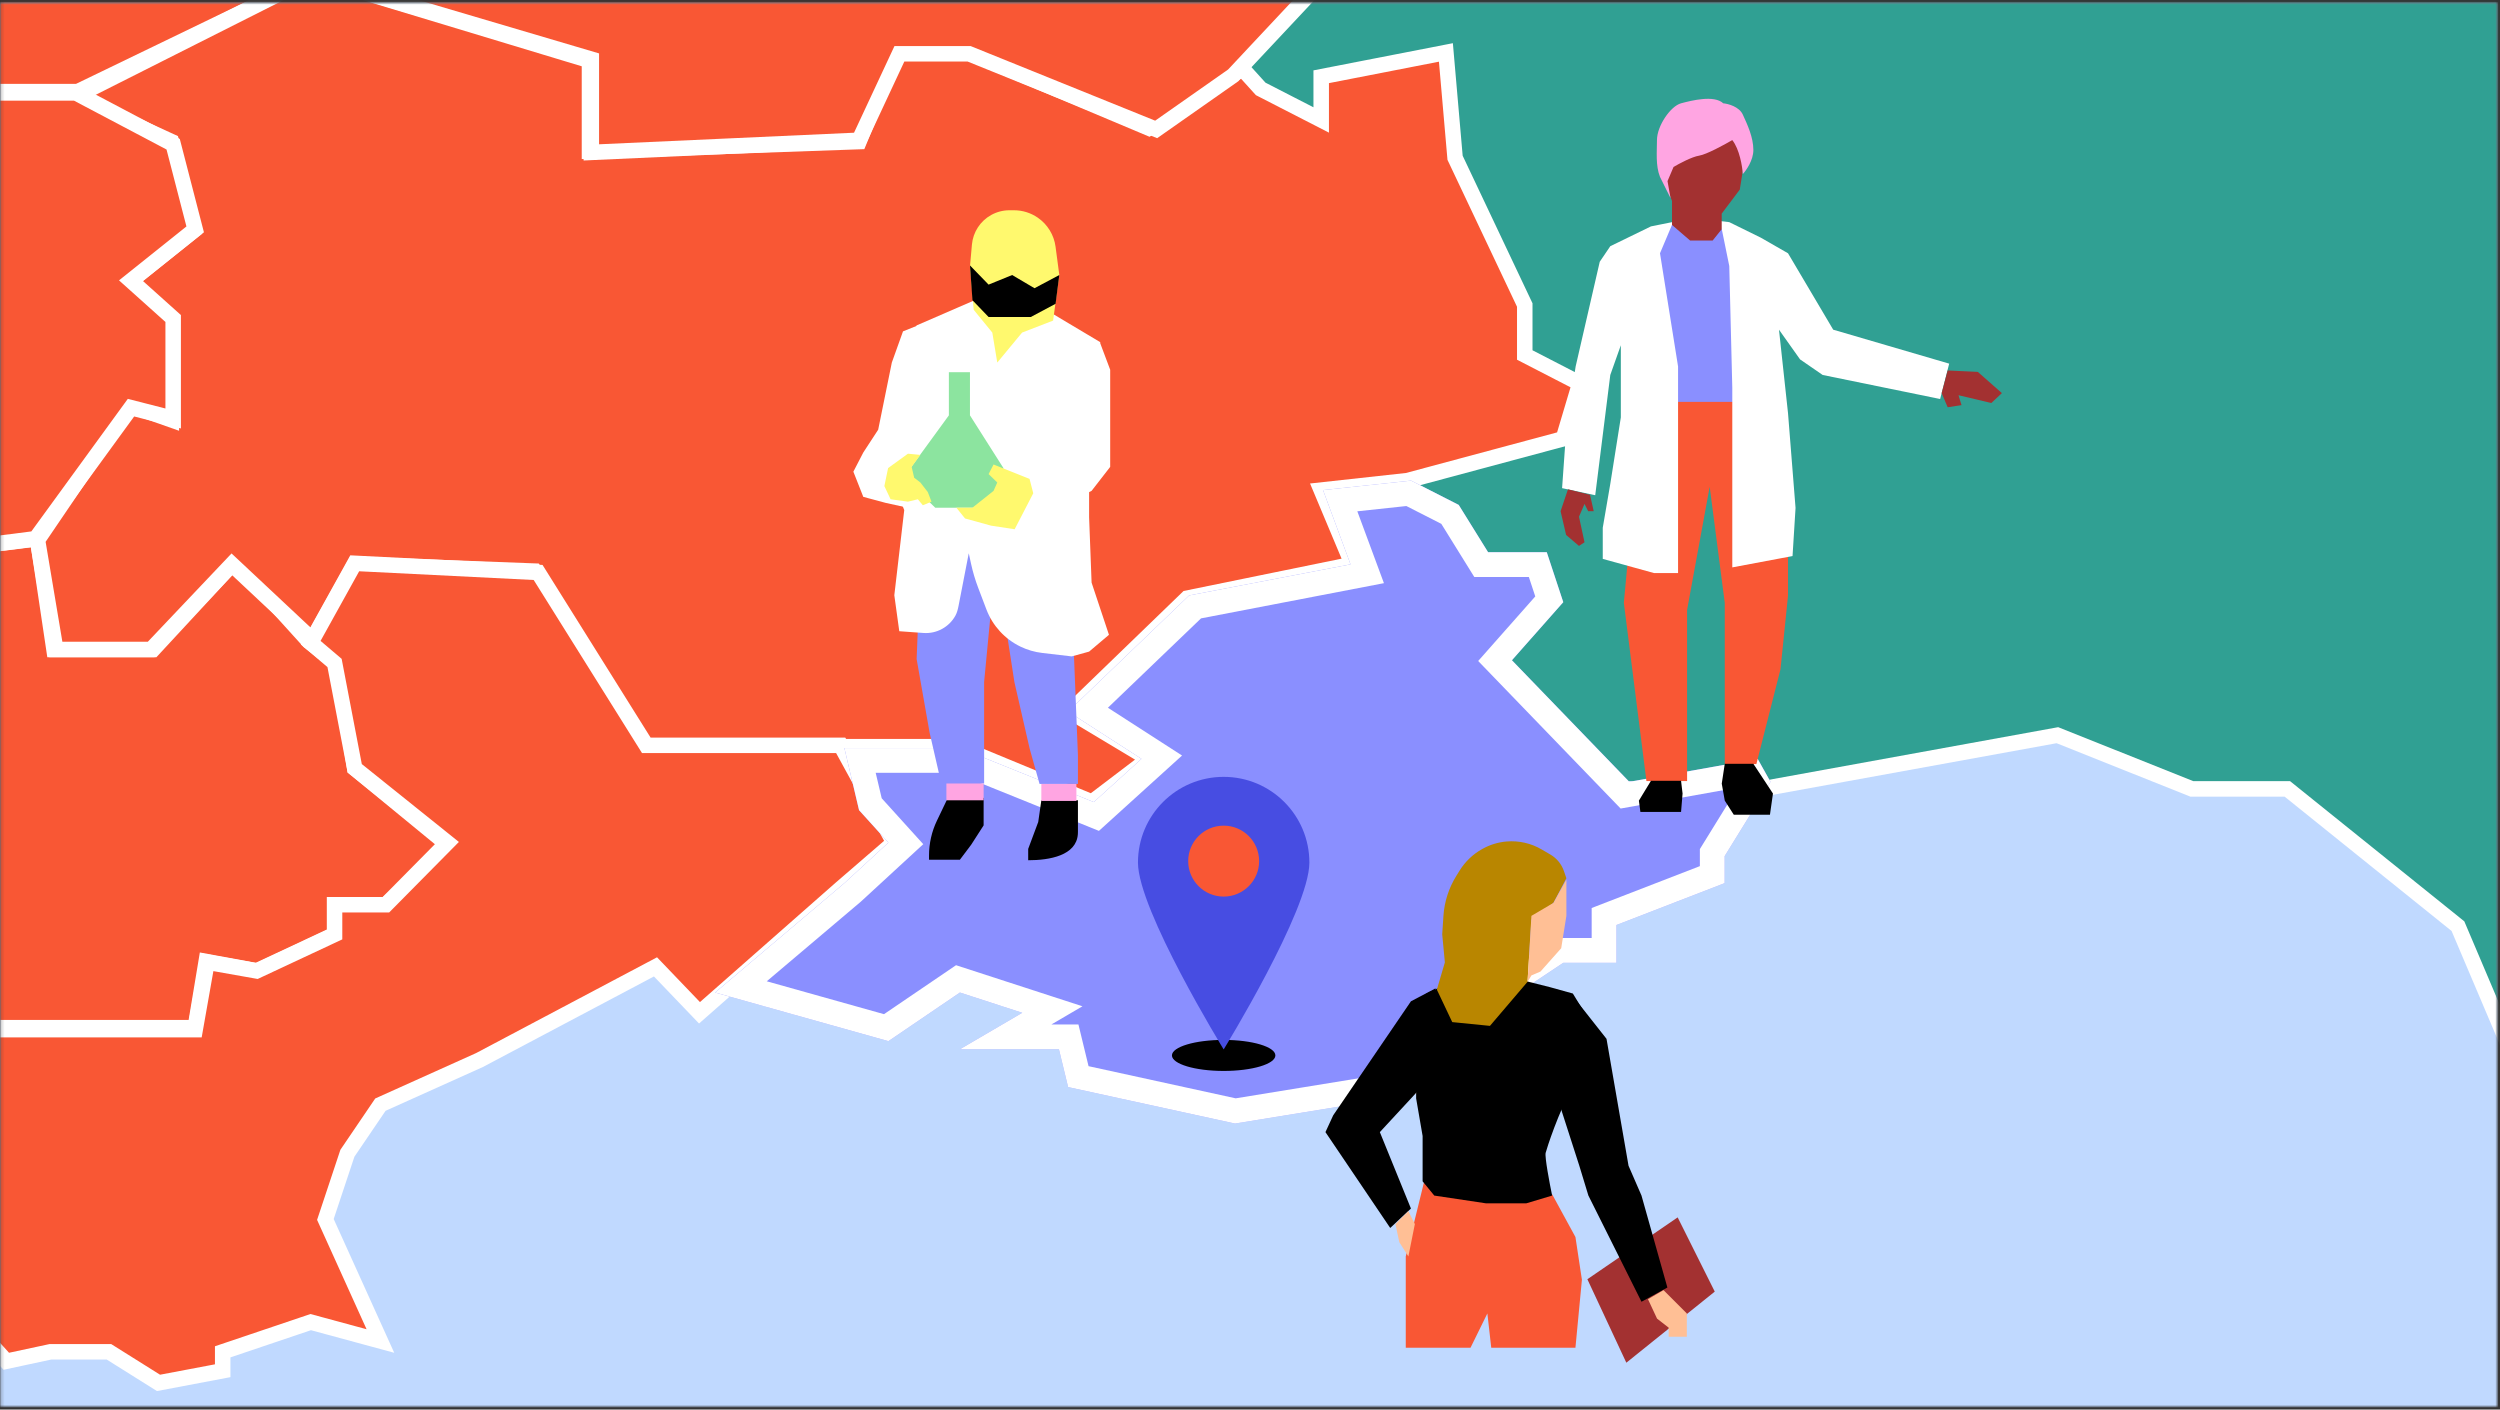 <?xml version="1.0" encoding="UTF-8"?>
<svg xmlns="http://www.w3.org/2000/svg" width="807" height="455" viewBox="0 0 807 455" fill="none">
  <rect x="0" y="0" width="807" height="455" fill="#333333" stroke="none"/>
  <mask id="mask0_2622_4230" style="mask-type:alpha" maskUnits="userSpaceOnUse" x="0" y="0" width="807" height="455">
    <path d="M0.172 0.711H806.172V454.086H0.172V0.711Z" fill="#FDDE49"></path>
  </mask>
  <g mask="url(#mask0_2622_4230)">
    <path d="M459.938 144.928H448.154L443.832 157.302L441.475 174.194H430.083V183.622L425.173 197.567L421.834 217.798L412.013 219.173L408.674 227.03L414.763 236.262L403.174 246.279L409.656 293.223L439.511 305.204V318.757L468.188 316.989L472.509 304.419H479.973L500.008 315.418L508.257 307.561L519.649 291.062V282.813L536.541 265.921L530.649 263.957L533.399 254.921H551.076L554.219 210.924L563.647 195.603L566.79 185.782L523.185 179.497L514.935 164.962H485.866L467.01 152.784V136.285H462.296L459.938 144.928Z" fill="#F95734"></path>
    <path fill-rule="evenodd" clip-rule="evenodd" d="M461.15 134.785H468.509V151.967L486.308 163.462H515.809L524.126 178.117L568.758 184.551L565.02 196.234L555.689 211.397L552.473 256.421H534.51L532.509 262.995L539.318 265.265L521.149 283.434V291.53L509.403 308.541L500.247 317.261L479.588 305.919H473.579L469.28 318.425L438.011 320.352V306.219L408.289 294.29L401.576 245.677L412.785 235.988L406.978 227.184L410.964 217.805L420.533 216.466L423.714 197.193L428.583 183.365V172.694H440.17L442.367 156.947L447.088 143.428H458.792L461.15 134.785ZM463.441 137.785L461.084 146.428H449.218L445.297 157.656L442.78 175.694H431.583V183.878L426.631 197.941L423.134 219.131L413.061 220.541L410.369 226.876L416.74 236.535L404.771 246.881L411.022 292.155L441.011 304.19V317.162L467.095 315.554L471.438 302.919H480.357L499.767 313.575L507.11 306.582L518.149 290.595V282.191L533.764 266.576L528.788 264.918L532.287 253.421H549.679L552.749 210.45L562.274 194.972L564.82 187.014L522.243 180.877L514.062 166.462H485.423L465.509 153.601V137.785H463.441Z" fill="white"></path>
    <path d="M519.767 390.443C519.767 392.287 514.786 393.781 508.641 393.781C502.496 393.781 497.515 392.287 497.515 390.443C497.515 388.6 502.496 387.105 508.641 387.105C514.786 387.105 519.767 388.6 519.767 390.443Z" fill="black"></path>
    <path fill-rule="evenodd" clip-rule="evenodd" d="M508.644 389.153C508.644 389.153 527.081 359.136 527.081 348.953C527.081 338.77 518.826 330.516 508.644 330.516C498.461 330.516 490.206 338.77 490.206 348.953C490.206 359.136 508.644 389.153 508.644 389.153ZM508.641 355.903C512.564 355.903 515.744 352.723 515.744 348.8C515.744 344.878 512.564 341.697 508.641 341.697C504.718 341.697 501.538 344.878 501.538 348.8C501.538 352.723 504.718 355.903 508.641 355.903Z" fill="#474DE2"></path>
    <path d="M516.27 348.645C516.27 352.859 512.855 356.274 508.641 356.274C504.427 356.274 501.012 352.859 501.012 348.645C501.012 344.431 504.427 341.016 508.641 341.016C512.855 341.016 516.27 344.431 516.27 348.645Z" fill="#8A8FFF"></path>
    <path d="M430.302 390.443C430.302 392.287 425.321 393.781 419.176 393.781C413.031 393.781 408.05 392.287 408.05 390.443C408.05 388.6 413.031 387.105 419.176 387.105C425.321 387.105 430.302 388.6 430.302 390.443Z" fill="black"></path>
    <path fill-rule="evenodd" clip-rule="evenodd" d="M419.18 389.153C419.18 389.153 437.617 359.136 437.617 348.953C437.617 338.77 429.363 330.516 419.18 330.516C408.997 330.516 400.742 338.77 400.742 348.953C400.742 359.136 419.18 389.153 419.18 389.153ZM419.177 355.903C423.1 355.903 426.28 352.723 426.28 348.8C426.28 344.878 423.1 341.697 419.177 341.697C415.255 341.697 412.074 344.878 412.074 348.8C412.074 352.723 415.255 355.903 419.177 355.903Z" fill="#474DE2"></path>
    <path d="M426.807 348.645C426.807 352.859 423.391 356.274 419.177 356.274C414.964 356.274 411.548 352.859 411.548 348.645C411.548 344.431 414.964 341.016 419.177 341.016C423.391 341.016 426.807 344.431 426.807 348.645Z" fill="#8CE49F"></path>
    <path d="M375.011 369.307C375.011 371.15 370.03 372.644 363.885 372.644C357.74 372.644 352.759 371.15 352.759 369.307C352.759 367.463 357.74 365.969 363.885 365.969C370.03 365.969 375.011 367.463 375.011 369.307Z" fill="black"></path>
    <path fill-rule="evenodd" clip-rule="evenodd" d="M363.886 368.016C363.886 368.016 382.323 337.999 382.323 327.816C382.323 317.634 374.069 309.379 363.886 309.379C353.703 309.379 345.448 317.634 345.448 327.816C345.448 337.999 363.886 368.016 363.886 368.016ZM363.884 334.767C367.806 334.767 370.987 331.587 370.987 327.664C370.987 323.741 367.806 320.561 363.884 320.561C359.961 320.561 356.781 323.741 356.781 327.664C356.781 331.587 359.961 334.767 363.884 334.767Z" fill="#474DE2"></path>
    <path d="M371.516 327.5C371.516 331.714 368.1 335.13 363.886 335.13C359.673 335.13 356.257 331.714 356.257 327.5C356.257 323.287 359.673 319.871 363.886 319.871C368.1 319.871 371.516 323.287 371.516 327.5Z" fill="#FFBF95"></path>
    <path d="M309.601 327.189C309.601 329.033 304.62 330.527 298.475 330.527C292.33 330.527 287.349 329.033 287.349 327.189C287.349 325.346 292.33 323.852 298.475 323.852C304.62 323.852 309.601 325.346 309.601 327.189Z" fill="black"></path>
    <path fill-rule="evenodd" clip-rule="evenodd" d="M298.479 325.899C298.479 325.899 316.916 295.882 316.916 285.699C316.916 275.516 308.661 267.262 298.479 267.262C288.296 267.262 280.041 275.516 280.041 285.699C280.041 295.882 298.479 325.899 298.479 325.899ZM298.476 292.65C302.399 292.65 305.579 289.469 305.579 285.547C305.579 281.624 302.399 278.444 298.476 278.444C294.553 278.444 291.373 281.624 291.373 285.547C291.373 289.469 294.553 292.65 298.476 292.65Z" fill="#474DE2"></path>
    <path d="M306.105 285.391C306.105 289.605 302.69 293.02 298.476 293.02C294.262 293.02 290.847 289.605 290.847 285.391C290.847 281.177 294.262 277.762 298.476 277.762C302.69 277.762 306.105 281.177 306.105 285.391Z" fill="#FFA5E2"></path>
    <path d="M481.049 292.568C481.049 294.412 476.068 295.906 469.923 295.906C463.778 295.906 458.797 294.412 458.797 292.568C458.797 290.725 463.778 289.23 469.923 289.23C476.068 289.23 481.049 290.725 481.049 292.568Z" fill="black"></path>
    <path fill-rule="evenodd" clip-rule="evenodd" d="M469.923 291.298C469.923 291.298 488.36 261.28 488.36 251.098C488.36 240.915 480.106 232.66 469.923 232.66C459.74 232.66 451.485 240.915 451.485 251.098C451.485 261.28 469.923 291.298 469.923 291.298ZM469.921 258.048C473.843 258.048 477.024 254.868 477.024 250.945C477.024 247.022 473.843 243.842 469.921 243.842C465.998 243.842 462.818 247.022 462.818 250.945C462.818 254.868 465.998 258.048 469.921 258.048Z" fill="#474DE2"></path>
    <path d="M477.551 250.77C477.551 254.984 474.135 258.399 469.921 258.399C465.708 258.399 462.292 254.984 462.292 250.77C462.292 246.556 465.708 243.141 469.921 243.141C474.135 243.141 477.551 246.556 477.551 250.77Z" fill="#C0D9FF"></path>
    <path d="M283.533 206.947C283.533 208.791 278.552 210.285 272.407 210.285C266.263 210.285 261.281 208.791 261.281 206.947C261.281 205.104 266.263 203.609 272.407 203.609C278.552 203.609 283.533 205.104 283.533 206.947Z" fill="black"></path>
    <path fill-rule="evenodd" clip-rule="evenodd" d="M272.406 205.661C272.406 205.661 290.844 175.644 290.844 165.461C290.844 155.278 282.589 147.023 272.406 147.023C262.224 147.023 253.969 155.278 253.969 165.461C253.969 175.644 272.406 205.661 272.406 205.661ZM272.404 172.411C276.327 172.411 279.507 169.231 279.507 165.308C279.507 161.385 276.327 158.205 272.404 158.205C268.481 158.205 265.301 161.385 265.301 165.308C265.301 169.231 268.481 172.411 272.404 172.411Z" fill="#474DE2"></path>
    <path d="M280.035 165.149C280.035 169.362 276.619 172.778 272.406 172.778C268.192 172.778 264.776 169.362 264.776 165.149C264.776 160.935 268.192 157.52 272.406 157.52C276.619 157.52 280.035 160.935 280.035 165.149Z" fill="#B459DF"></path>
    <path d="M422.669 74.576C422.669 76.42 417.688 77.914 411.543 77.914C405.398 77.914 400.417 76.42 400.417 74.576C400.417 72.733 405.398 71.238 411.543 71.238C417.688 71.238 422.669 72.733 422.669 74.576Z" fill="black"></path>
    <path fill-rule="evenodd" clip-rule="evenodd" d="M411.546 73.298C411.546 73.298 429.984 43.281 429.984 33.098C429.984 22.915 421.729 14.66 411.546 14.66C401.363 14.66 393.108 22.915 393.108 33.098C393.108 43.281 411.546 73.298 411.546 73.298ZM411.544 40.048C415.467 40.048 418.647 36.868 418.647 32.945C418.647 29.022 415.467 25.842 411.544 25.842C407.621 25.842 404.441 29.022 404.441 32.945C404.441 36.868 407.621 40.048 411.544 40.048Z" fill="#474DE2"></path>
    <path d="M419.173 32.774C419.173 36.987 415.757 40.403 411.543 40.403C407.33 40.403 403.914 36.987 403.914 32.774C403.914 28.56 407.33 25.145 411.543 25.145C415.757 25.145 419.173 28.56 419.173 32.774Z" fill="#59C17F"></path>
    <path d="M407.644 147.768C407.644 149.611 402.662 151.105 396.518 151.105C390.373 151.105 385.392 149.611 385.392 147.768C385.392 145.924 390.373 144.43 396.518 144.43C402.662 144.43 407.644 145.924 407.644 147.768Z" fill="black"></path>
    <path fill-rule="evenodd" clip-rule="evenodd" d="M396.522 146.477C396.522 146.477 414.959 116.46 414.959 106.277C414.959 96.095 406.704 87.84 396.522 87.84C386.339 87.84 378.084 96.095 378.084 106.277C378.084 116.46 396.522 146.477 396.522 146.477ZM396.519 113.228C400.442 113.228 403.622 110.048 403.622 106.125C403.622 102.202 400.442 99.022 396.519 99.022C392.596 99.022 389.416 102.202 389.416 106.125C389.416 110.048 392.596 113.228 396.519 113.228Z" fill="#474DE2"></path>
    <path d="M404.147 105.965C404.147 110.179 400.732 113.595 396.518 113.595C392.304 113.595 388.889 110.179 388.889 105.965C388.889 101.752 392.304 98.336 396.518 98.336C400.732 98.336 404.147 101.752 404.147 105.965Z" fill="#FDDE49"></path>
    <path d="M553.483 150.076C553.483 151.92 548.501 153.414 542.357 153.414C536.212 153.414 531.23 151.92 531.23 150.076C531.23 148.233 536.212 146.738 542.357 146.738C548.501 146.738 553.483 148.233 553.483 150.076Z" fill="black"></path>
    <path fill-rule="evenodd" clip-rule="evenodd" d="M542.359 148.794C542.359 148.794 560.797 118.777 560.797 108.594C560.797 98.411 552.542 90.156 542.359 90.156C532.177 90.156 523.922 98.411 523.922 108.594C523.922 118.777 542.359 148.794 542.359 148.794ZM542.357 115.544C546.28 115.544 549.46 112.364 549.46 108.441C549.46 104.518 546.28 101.338 542.357 101.338C538.434 101.338 535.254 104.518 535.254 108.441C535.254 112.364 538.434 115.544 542.357 115.544Z" fill="#474DE2"></path>
    <path d="M549.987 108.282C549.987 112.495 546.571 115.911 542.358 115.911C538.144 115.911 534.729 112.495 534.729 108.282C534.729 104.068 538.144 100.652 542.358 100.652C546.571 100.652 549.987 104.068 549.987 108.282Z" fill="#A33131"></path>
    <path d="M-0.043 0.711H806.388V454.328H-0.043V0.711Z" fill="#C0D9FF"></path>
    <mask id="mask1_2622_4230" style="mask-type:alpha" maskUnits="userSpaceOnUse" x="-1" y="0" width="808" height="455">
      <path d="M-0.043 0.711H806.388V454.328H-0.043V0.711Z" fill="#474DE2"></path>
    </mask>
    <g mask="url(#mask1_2622_4230)">
      <path d="M-1045.83 667.36L-749.116 648.893L-607.11 637.411L-498.585 648.893L-398.141 615.475L110.425 758.058L137.656 824.38H-1196.97V667.36H-1045.83Z" fill="#30A093"></path>
      <path d="M664.117 738.946L631.791 688.147L863.57 507.015L826.969 377.946L793.424 298.964L738.355 254.657H707.532L664.117 237.32L568.832 254.657H170.069L63.766 -445.589L137.656 -551.809H1248.3V824.38H804.969L793.424 775.891L664.117 738.946Z" fill="#30A093"></path>
      <path fill-rule="evenodd" clip-rule="evenodd" d="M136.349 -554.309H1250.8V826.88H802.994L791.33 777.892L662.518 741.089L628.463 687.574L860.706 506.08L824.606 378.779L791.368 300.519L737.474 257.157H707.052L663.858 239.908L569.058 257.157H167.92L61.145 -446.199L136.349 -554.309ZM138.962 -549.309L66.388 -444.98L172.218 252.157H568.607L664.377 234.731L708.013 252.157H739.235L795.479 297.41L829.331 377.113L866.434 507.949L635.118 688.719L665.717 736.803L795.517 773.889L806.943 821.88H1245.8V-549.309H138.962ZM-398.204 612.861L112.274 755.98L141.385 826.88H-1199.47V664.86H-1045.9L-749.317 646.401L-749.271 646.398L-607.079 634.9L-498.86 646.35L-398.204 612.861ZM-398.079 618.089L-498.309 651.436L-607.141 639.921L-748.914 651.385L-748.937 651.387L-748.96 651.388L-1045.75 669.86H-1194.47V821.88H133.927L108.576 760.136L-398.079 618.089Z" fill="white"></path>
      <path d="M-571.599 -144.834L-602.383 -211.109L-571.599 -222.009L-524.241 -226.805L-501.154 -222.009L-495.826 -229.857L-454.388 -235.961L-420.053 -201.08L-391.638 -213.724L-317.64 -210.236L-304.025 -189.744L-294.553 -197.592H-256.074L-247.194 -184.076L-190.956 -197.592L-176.749 -178.844L-153.07 -184.076L-141.23 -168.816L-117.551 -161.403L-86.768 -174.048L-93.872 -208.056L-51.249 -213.724L-32.898 -229.857L-2.707 -181.46L0.845 -168.816L49.98 -165.764V-148.759L97.93 -153.555L116.873 -133.935L81.947 -111.699L100.89 -7.056L25.116 29.568H-69.6L-138.27 -41.937H-263.77L-237.723 29.568H-294.553L-379.798 -7.056L-365.591 -41.937L-420.053 -97.746L-571.599 -144.834Z" fill="#F95734"></path>
      <path fill-rule="evenodd" clip-rule="evenodd" d="M-453.497 -238.617L-419.487 -204.067L-392.113 -216.248L-316.259 -212.672L-303.481 -193.44L-295.455 -200.09H-254.726L-246.071 -186.915L-189.952 -200.403L-175.725 -181.629L-152.065 -186.856L-139.736 -170.965L-117.666 -164.057L-89.641 -175.569L-96.87 -210.178L-52.331 -216.101L-32.337 -233.678L-0.397 -182.478L2.771 -171.199L52.479 -168.111V-151.52L98.886 -156.162L120.797 -133.468L84.705 -110.489L103.688 -5.63L25.688 32.07H-70.666L-139.336 -39.435H-260.199L-234.152 32.07H-295.068L-383.039 -5.726L-368.524 -41.361L-421.4 -95.545L-573.4 -142.774L-605.809 -212.546L-572.151 -224.464L-524.111 -229.329L-502.284 -224.795L-497.278 -232.168L-453.497 -238.617ZM-494.376 -227.542L-500.026 -219.219L-524.373 -224.277L-571.049 -219.55L-598.958 -209.667L-569.799 -146.891L-418.707 -99.944L-362.658 -42.509L-376.558 -8.383L-294.039 27.07H-241.295L-267.342 -44.435H-137.206L-68.536 27.07H24.543L98.091 -8.478L79.187 -112.904L112.948 -134.398L96.972 -150.945L47.479 -145.995V-163.412L-1.082 -166.429L-5.018 -180.438L-33.46 -226.032L-50.169 -211.344L-90.875 -205.931L-83.897 -172.523L-117.437 -158.746L-142.726 -166.662L-154.076 -181.291L-177.774 -176.055L-191.962 -194.777L-248.32 -181.232L-257.424 -195.09H-293.652L-304.57 -186.044L-319.023 -207.797L-391.164 -211.197L-420.62 -198.09L-455.28 -233.301L-494.376 -227.542Z" fill="white"></path>
      <path d="M-208.121 404.549L-234.168 387.981L-196.577 339.365L-207.529 313.423L-225.88 310.371L-217.001 278.978L-190.658 272.874L-111.036 261.102L-105.116 236.249H-89.725L-97.125 218.373L-52.726 183.274L-58.646 171.066L-38.223 166.051L-19.279 177.823L12.096 173.899L17.424 209.652H49.391L76.03 180.875L99.709 207.036L109.18 214.448L114.508 248.021L145.291 273.309L124.572 292.058H109.18V301.213L83.133 313.421L66.558 310.369L63.006 331.735H-12.767L-28.751 356.587L-6.848 362.69L-12.767 396.264L17.424 408.908L-20.463 418.5L-43.55 413.268L-131.755 387.981L-135.899 404.549L-186.81 398.88L-208.121 404.549Z" fill="#F95734"></path>
      <path fill-rule="evenodd" clip-rule="evenodd" d="M-37.797 163.375L-18.712 175.236L14.208 171.119L19.578 207.155H48.298L76.05 177.176L101.418 205.202L111.495 213.088L116.828 246.695L149.118 273.22L125.535 294.561H111.68V302.805L83.468 316.028L68.607 313.291L65.124 334.238H-11.403L-24.815 355.092L-3.992 360.893L-9.959 394.733L25.294 409.497L-20.431 421.074L-44.172 415.694L-129.958 391.1L-134.005 407.278L-186.621 401.419L-208.538 407.249L-237.822 388.622L-199.449 338.995L-209.297 315.666L-229.047 312.381L-219.004 276.879L-191.124 270.418L-113.076 258.879L-107.091 233.752H-93.466L-100.157 217.586L-55.852 182.561L-62.244 169.378L-37.797 163.375ZM-55.048 172.759L-49.601 183.993L-94.092 219.165L-85.985 238.752H-103.142L-108.997 263.33L-190.192 275.335L-214.997 281.083L-222.715 308.366L-205.761 311.185L-193.706 339.742L-230.514 387.345L-207.705 401.854L-186.999 396.346L-137.795 401.825L-133.553 384.867L-42.93 410.848L-20.496 415.932L9.552 408.325L-15.577 397.801L-9.704 364.492L-32.687 358.089L-14.132 329.238H60.887L64.509 307.453L82.798 310.82L106.68 299.626V289.561H123.608L141.464 273.403L112.188 249.353L106.865 215.814L97.999 208.875L76.009 184.581L50.483 212.155H15.268L9.983 176.686L-19.847 180.417L-38.649 168.733L-55.048 172.759Z" fill="white"></path>
      <path d="M406.947 28.695L401.029 22.155L370.837 41.34L312.823 16.924H289.143L277.304 45.701L190.283 48.752V19.54L100.894 -7.492L23.936 31.313L55.311 45.701L62.415 74.478L41.696 91.046L55.311 102.818V135.519L41.696 130.723L12.097 174.324L18.017 209.64H48.8L74.846 182.172L100.894 206.588L114.509 182.172L172.523 184.352L208.043 241.033H243.561H309.271L352.486 258.909L370.837 244.957L345.382 229.697L383.269 193.072L436.547 182.172L426.483 158.191L454.306 155.139L504.625 141.623L509.953 123.747L492.193 114.59V98.458L469.698 50.932L466.738 16.924L426.483 24.772V38.724L406.947 28.695Z" fill="#F95734"></path>
      <path fill-rule="evenodd" clip-rule="evenodd" d="M100.66 -10.172L192.783 17.687V46.166L275.605 43.262L287.468 14.426H313.327L370.6 38.531L401.467 18.916L408.494 26.682L423.983 34.633V22.715L468.987 13.94L472.149 50.271L494.693 97.899V113.069L512.94 122.477L506.621 143.678L454.769 157.606L430.084 160.314L440.03 184.013L384.482 195.378L349.462 229.231L375.289 244.714L352.856 261.771L308.774 243.536H206.658L171.106 186.803L115.946 184.73L101.519 210.603L74.95 185.698L49.874 212.143H15.901L9.465 173.751L40.709 127.727L52.811 131.99V103.964L37.786 90.973L59.604 73.526L53.172 47.473L18.171 31.422L100.66 -10.172ZM101.127 -4.807L29.7 31.208L57.449 43.934L65.225 75.434L45.604 91.124L57.811 101.677V139.053L42.681 133.723L14.727 174.901L20.132 207.143H47.724L74.742 178.65L100.269 202.578L113.071 179.619L173.938 181.906L209.426 238.536H309.767L352.114 256.053L366.383 245.205L341.3 230.167L382.054 190.771L433.063 180.335L422.882 156.074L453.843 152.678L502.627 139.573L506.964 125.021L489.693 116.117V99.022L467.246 51.599L464.488 19.912L428.983 26.834V42.82L405.399 30.714L400.589 25.398L371.073 44.155L312.317 19.426H290.818L279.002 48.145L187.783 51.344V21.398L101.127 -4.807Z" fill="white"></path>
      <path d="M-29.345 426.775L-21.057 418.491L-13.066 402.561V396.256L-5.962 363.119L-28.161 356.578L-13.066 332.38H63.004L66.851 310.58L82.835 313.414L107.994 301.642V292.049H124.569L144.401 271.994L114.506 248.012L107.994 214.004L100.298 207.464L114.506 181.832L173.704 184.79L208.631 240.6H271.381L288.548 271.994L271.381 286.817L225.798 326.93L211.591 312.105L154.76 342.191L122.793 356.578L112.138 372.275L105.034 393.639L122.793 432.88L100.298 426.775L71.883 436.368V442.472L51.164 446.396L35.18 436.368H16.237L2.03 439.42L-3.89 432.88L-29.345 426.775Z" fill="#F95734"></path>
      <path fill-rule="evenodd" clip-rule="evenodd" d="M113.075 179.258L175.132 182.359L210.016 238.1H272.863L291.711 272.566L273.033 288.694L273.015 288.709L225.651 330.39L211.092 315.198L155.86 344.438L124.465 358.567L114.401 373.393L107.715 393.5L127.259 436.682L100.378 429.387L74.384 438.163V444.543L50.666 449.035L34.462 438.868H16.503L1.145 442.168L-5.225 435.131L-34.27 428.165L-23.11 417.009L-15.566 401.97V395.991L-8.892 364.862L-32.023 358.046L-14.453 329.881H60.907L64.825 307.682L82.493 310.814L105.494 300.052V289.55H123.526L140.673 272.209L112.224 249.387L105.705 215.339L97.119 208.043L113.075 179.258ZM115.937 184.407L103.478 206.885L110.284 212.669L116.789 246.639L148.129 271.78L125.614 294.55H110.494V303.232L83.178 316.014L68.879 313.479L65.101 334.881H-11.679L-24.299 355.11L-3.031 361.376L-10.566 396.521V403.154L-19.004 419.974L-24.418 425.386L-2.555 430.63L2.915 436.673L15.972 433.868H35.9L51.663 443.758L69.384 440.402V434.574L100.22 424.164L118.329 429.078L102.354 393.779L109.875 371.158L121.123 354.589L153.662 339.944L212.09 309.012L225.946 323.47L269.738 284.933L285.386 271.422L269.899 243.1H207.246L172.277 187.223L115.937 184.407Z" fill="white"></path>
      <path d="M286.774 336.083L230.837 320.387L272.566 285.071L286.774 271.991L277.302 261.526L272.566 241.47H309.861L353.075 258.91L368.467 244.959L344.787 229.698L383.858 192.201L435.953 182.173L427.073 158.192L455.488 155.141L470.88 162.988L480.351 178.249H499.295L504.622 194.381L488.047 213.129L525.934 252.369L567.372 244.959L571.516 252.369L556.717 276.351V285.071L521.79 298.586V310.796H504.622L480.351 326.927L470.88 350.909L398.658 362.681L344.787 350.909L341.828 338.7H309.861L329.988 326.927L309.861 320.387L286.774 336.083Z" fill="#8A8FFF"></path>
      <path fill-rule="evenodd" clip-rule="evenodd" d="M353.075 258.91L309.861 241.47H272.566L277.302 261.526L286.774 271.991L272.566 285.071L230.837 320.387L286.774 336.083L309.861 320.387L329.988 326.927L309.861 338.7H341.828L344.787 350.909L398.658 362.681L470.88 350.909L480.351 326.927L504.622 310.796H521.79V298.586L556.717 285.071V276.351L571.516 252.369L567.372 244.959L525.934 252.369L488.047 213.129L504.622 194.381L499.295 178.249H480.351L470.88 162.988L455.488 155.141L427.073 158.192L435.953 182.173L383.858 192.201L344.787 229.698L368.467 244.959L353.075 258.91ZM357.632 228.458L381.565 243.883L354.732 268.206L308.307 249.47H282.675L284.615 257.684L298.028 272.503L277.862 291.069L247.51 316.757L285.353 327.375L308.605 311.567L349.419 324.829L339.382 330.7H348.12L351.383 344.161L398.876 354.54L465.108 343.744L473.833 321.654L502.206 302.796H513.79V293.104L548.717 279.588V274.081L560.967 254.231L523.142 260.996L477.157 213.368L495.585 192.526L493.512 186.249H475.901L465.259 169.102L453.975 163.349L438.143 165.049L446.732 188.245L387.692 199.61L357.632 228.458Z" fill="white"></path>
      <path d="M252.441 -336.674H216.923L203.9 -309.207L196.796 -271.71H162.461V-250.781L147.661 -219.825L137.598 -174.916L107.999 -171.864L97.935 -154.423L116.286 -133.931L81.359 -111.695L100.895 -7.488L190.876 19.108V49.193L277.305 45.269L290.328 17.364H312.824L373.206 41.781L398.069 24.34L432.404 -12.284V-30.597L483.314 -68.094L465.555 -72.454L473.842 -92.51H527.12L536.592 -190.176L565.007 -224.185L574.479 -245.985L443.059 -259.938L418.196 -292.202H330.583L273.753 -319.235V-355.859H259.545L252.441 -336.674Z" fill="#F95734"></path>
      <path fill-rule="evenodd" clip-rule="evenodd" d="M257.805 -358.359H276.253V-320.814L331.148 -294.702H419.426L444.387 -262.311L578.129 -248.112L567.157 -222.858L539.006 -189.166L529.39 -90.01H475.514L468.976 -74.188L489.097 -69.248L434.904 -29.333V-11.296L399.716 26.238L373.529 44.608L312.337 19.864H291.921L278.93 47.697L188.376 51.809V20.976L98.72 -5.525L78.591 -112.896L112.459 -134.458L94.865 -154.105L106.472 -174.22L135.552 -177.218L145.284 -220.648L159.961 -251.348V-274.21H194.725L201.503 -309.988L215.342 -339.174H250.701L257.805 -358.359ZM261.286 -353.359L254.181 -334.174H218.505L206.296 -308.426L198.867 -269.21H164.961V-250.215L150.039 -219.002L139.644 -172.614L109.526 -169.508L101.006 -154.742L120.114 -133.404L84.128 -110.494L103.071 -9.452L193.376 17.24V46.577L275.68 42.84L288.736 14.864H313.31L372.883 38.953L396.422 22.442L429.904 -13.273V-31.86L477.531 -66.939L462.133 -70.72L472.17 -95.01H524.851L534.179 -191.186L562.858 -225.511L570.829 -243.859L441.732 -257.564L416.967 -289.702H330.019L271.253 -317.656V-353.359H261.286Z" fill="white"></path>
      <path d="M55.901 46.57L24.525 30.002H-69.896L-138.269 -41.286L-263.177 -42.594L-237.722 30.002H-295.736L-291 64.882L-298.696 90.607L-257.849 121.128V161.24L-265.545 131.592L-287.448 113.715H-301.656L-316.455 196.557L-308.168 189.145L-295.736 200.045H-308.168L-316.455 208.329L-321.783 236.234L-349.606 316.024L-378.613 328.232L-341.911 341.748L-346.646 356.136L-279.16 372.705L-257.849 390.145L-235.353 387.529L-196.875 339.132L-207.53 313.408L-225.882 310.791L-217.002 278.963L-190.955 272.859L-111.037 261.522L-105.118 236.234H-89.727L-96.83 218.358L-52.432 183.041L-58.351 171.269L-38.224 166.036L-19.281 177.809L11.502 173.885L42.285 131.592L55.901 135.08V102.815L42.285 90.607L63.005 74.039L55.901 46.57Z" fill="#F95734"></path>
      <path fill-rule="evenodd" clip-rule="evenodd" d="M-266.716 -45.129L-137.193 -43.773L-68.83 27.504H25.144L58.044 44.877L65.83 74.982L46.151 90.718L58.4 101.701V138.303L43.308 134.437L12.888 176.23L-19.846 180.403L-38.633 168.728L-54.728 172.912L-49.286 183.735L-93.822 219.161L-86.043 238.736H-103.136L-108.993 263.759L-190.493 275.32L-214.992 281.061L-222.709 308.721L-205.767 311.136L-194.002 339.537L-234.039 389.895L-258.613 392.753L-280.306 375L-349.865 357.922L-345.04 343.262L-385.427 328.389L-351.601 314.153L-324.205 235.586L-318.767 207.107L-309.203 197.547H-302.38L-308.152 192.486L-320.191 203.254L-303.749 111.217H-286.558L-263.331 130.174L-260.35 141.66V122.382L-301.592 91.566L-293.55 64.686L-298.599 27.504H-241.248L-266.716 -45.129ZM-259.639 -40.054L-234.196 32.504H-292.874L-288.451 65.083L-295.8 89.652L-255.35 119.877V161.242L-260.269 161.871L-267.76 133.014L-288.339 116.217H-299.563L-312.72 189.864L-308.184 185.808L-289.093 202.547H-307.133L-314.144 209.556L-319.362 236.885L-347.612 317.899L-371.8 328.079L-338.781 340.238L-343.427 354.354L-278.015 370.414L-257.086 387.541L-236.668 385.167L-199.748 338.731L-209.295 315.683L-229.056 312.866L-219.013 276.868L-191.417 270.401L-113.082 259.289L-107.101 233.736H-93.411L-99.839 217.558L-55.578 182.351L-61.975 169.629L-37.815 163.349L-18.716 175.218L10.116 171.543L41.262 128.751L53.4 131.861V103.933L38.418 90.5L60.178 73.099L53.756 48.267L23.905 32.504H-70.962L-139.347 -38.795L-259.639 -40.054Z" fill="white"></path>
    </g>
    <path d="M411.692 340.692C411.692 343.459 404.217 345.701 394.997 345.701C385.776 345.701 378.301 343.459 378.301 340.692C378.301 337.926 385.776 335.684 394.997 335.684C404.217 335.684 411.692 337.926 411.692 340.692Z" fill="black"></path>
    <path fill-rule="evenodd" clip-rule="evenodd" d="M395.001 338.76C395.001 338.76 422.668 293.717 422.668 278.437C422.668 263.157 410.281 250.77 395.001 250.77C379.721 250.77 367.334 263.157 367.334 278.437C367.334 293.717 395.001 338.76 395.001 338.76ZM394.998 288.867C400.885 288.867 405.657 284.095 405.657 278.208C405.657 272.322 400.885 267.55 394.998 267.55C389.112 267.55 384.34 272.322 384.34 278.208C384.34 284.095 389.112 288.867 394.998 288.867Z" fill="#474DE2"></path>
    <path d="M406.447 277.968C406.447 284.291 401.321 289.417 394.998 289.417C388.675 289.417 383.55 284.291 383.55 277.968C383.55 271.645 388.675 266.52 394.998 266.52C401.321 266.52 406.447 271.645 406.447 277.968Z" fill="#F95734"></path>
    <path d="M550.429 141.59L565.987 137.48L558.694 73.081L545.567 71.254L535.356 73.004L529.036 80.388L532.439 138.85L550.429 141.59Z" fill="#8A8FFF"></path>
    <path d="M577.171 159.406L570.85 142.507L559.668 129.719H536.816L529.037 142.507L524.175 194.574L531.468 252.122H544.595V196.858L551.888 157.122L556.75 194.574V246.641H566.961L574.74 216.041L577.171 192.291V159.406Z" fill="#F95734"></path>
    <path d="M558.21 71.71L568.421 76.734L577.172 81.758L591.759 106.421L629.196 117.383L626.279 128.801L588.355 121.037L581.062 116.013L574.255 106.421L577.172 133.368L579.603 163.969L578.631 179.498L559.183 183.152V159.859V125.147L558.21 85.869L555.779 73.916L539.735 72.546L535.845 81.758L541.679 118.296V148.44V184.979H533.9L517.369 180.411V170.363L519.8 156.205L523.204 134.739V111.445L519.8 121.037L514.938 159.859L504.242 157.575L505.7 137.022L508.618 118.296L516.397 84.498L519.8 79.474L532.928 73.08L546.541 70.34L558.21 71.71Z" fill="white"></path>
    <path d="M559.657 37.904L552.85 33.793L542.154 35.62L536.806 44.298V57.086L539.723 64.85V72.615L545.557 77.639H552.85L555.768 73.985V68.961L561.602 61.197L564.033 46.125L559.657 37.904Z" fill="#A33131"></path>
    <path d="M548.484 50.245C550.818 49.879 556.587 46.743 559.18 45.221C561.514 48.144 562.422 53.746 562.584 56.182C563.718 54.964 565.987 51.706 565.987 48.418C565.987 44.307 564.042 40.197 562.584 37C561.417 34.442 557.884 33.498 556.263 33.346C553.346 30.605 546.053 32.432 542.649 33.346C539.246 34.259 534.87 40.653 534.87 45.221C534.87 48.875 534.384 53.442 535.843 57.096L539.246 63.947L538.274 58.466L540.218 53.899C542.001 52.833 546.15 50.61 548.484 50.245Z" fill="#FFA5E2"></path>
    <path d="M506.134 157.953L513.265 159.721L514.453 165.025H512.67L511.482 162.668L509.699 166.793L511.482 175.044L509.699 176.222L505.539 172.686L503.757 165.025L506.134 157.953Z" fill="#A33131"></path>
    <path d="M628.708 119.586L626.763 126.894L628.708 131.461L633.176 130.778L632.204 127.58L642.808 130.091L646.211 126.894L638.432 120.043L628.708 119.586Z" fill="#A33131"></path>
    <path d="M532.923 252.051H542.647L543.133 256.161L542.647 262.099H529.519L529.033 258.445L532.923 252.051Z" fill="black"></path>
    <path d="M556.754 246.562H565.992L572.312 256.154L571.34 263.005H559.671L556.754 258.437L555.782 252.957L556.754 246.562Z" fill="black"></path>
    <path d="M512.402 412.936L541.549 392.969L553.524 416.932L524.979 439.881L512.402 412.936Z" fill="#A33131"></path>
    <path d="M518.583 335.336L507.713 321.539L501.859 351.642L509.803 376.309L512.73 385.925L529.872 420.209L538.233 415.61L529.872 385.925L525.691 376.309L518.583 335.336Z" fill="black"></path>
    <path d="M453.781 405.581L459.635 381.75L477.613 385.513H501.026L508.551 399.31L510.642 413.107L508.551 435.042H481.375L480.121 423.977L474.686 435.042H453.781V419.378V405.581Z" fill="#F95734"></path>
    <path d="M457.129 354.574L459.219 366.699V381.332L462.982 385.931L479.706 388.439H492.667L501.029 385.931C500.192 381.889 498.604 373.472 498.938 372.134C499.273 370.796 503.119 358.755 507.718 350.811L509.39 339.941L512.317 328.234L507.718 320.709L500.192 318.618L486.813 315.273H472.18L460.474 320.709L459.219 324.89L457.129 337.432V354.574Z" fill="black"></path>
    <path d="M465.549 301.618L466.4 310.667L463.815 319.446L468.782 329.934L480.957 331.153L493.081 316.938L494.335 296.87L501.443 291.434L505.624 283.491L504.836 281.186C504.069 278.943 502.521 277.051 500.475 275.854L497.633 274.192C494.229 272.201 490.294 271.306 486.364 271.63C483.618 271.855 480.952 272.67 478.547 274.018L478.392 274.105C475.443 275.758 472.961 278.13 471.177 281.001L470.096 282.74C467.67 286.643 466.242 291.085 465.94 295.671L465.549 301.618Z" fill="#B98600"></path>
    <path d="M505.631 295.636V283.93L501.45 291.455L494.342 295.636L493.088 316.959L494.342 314.868L497.269 313.614L503.958 306.089L505.631 295.636Z" fill="#FFBF95"></path>
    <path d="M455.45 323.22L463.393 319.039L460.885 348.724L445.415 365.447L455.45 390.115L448.76 396.386L427.855 365.447L430.364 360.012L455.45 323.22Z" fill="black"></path>
    <path d="M534.893 425.651L531.967 419.38L536.984 416.453L544.51 423.979V431.504H538.656V428.578L534.893 425.651Z" fill="#FFBF95"></path>
    <path d="M454.623 390.949L450.442 395.13L451.697 400.983L454.623 405.582L456.714 395.13L454.623 390.949Z" fill="#FFBF95"></path>
    <path d="M347.958 243.887L346.676 211.615L322.326 187.105L327.452 220.194L332.373 241.663L335.569 253.059H347.958V243.887Z" fill="#8A8FFF"></path>
    <path d="M317.676 220.126L323.123 163.264L297.983 160.395L295.889 212.747L300.079 236.521L303.849 252.917H317.676V247.999V220.126Z" fill="#8A8FFF"></path>
    <path d="M336.345 99.233L355.169 110.46L351.565 148.785V166.98L352.366 188.078L357.973 204.918L351.565 210.338L345.957 211.887L336.418 210.769C333.984 210.484 331.614 209.793 329.407 208.727C324.346 206.281 320.414 201.991 318.417 196.737L315.771 189.774C314.803 187.228 314.026 184.613 313.447 181.951L312.715 178.594L309.438 195.49C309.22 196.612 308.955 197.738 308.402 198.738C306.376 202.404 302.374 204.633 298.094 204.323L290.287 203.757L288.685 192.143L291.889 164.657L287.884 154.592L291.889 117.428L295.894 105.04L315.519 96.523L336.345 99.233Z" fill="white"></path>
    <path d="M314.306 163.886H301.89L296.283 158.466L293.88 151.111L306.296 134.077V120.141H313.104V134.077L323.918 151.111L321.114 158.466L314.306 163.886Z" fill="#8CE49F"></path>
    <path d="M358.369 150.71V119.353L355.165 110.836L351.16 112.772L345.553 122.45L343.55 146.064L330.734 154.581V169.292L352.362 158.452L358.369 150.71Z" fill="white"></path>
    <path d="M287.882 117.032L291.487 106.967L296.293 105.031L293.089 117.032L289.484 152.26L287.882 155.357L294.691 164.261L285.88 162.326L278.671 160.39L275.467 152.26L278.671 146.066L283.477 138.711L287.882 117.032Z" fill="white"></path>
    <path d="M347.958 268.548V258.332H336.146L335.142 265.333L331.901 274.023V277.688V277.688C338.802 277.688 347.436 276.173 347.931 269.29C347.949 269.044 347.958 268.797 347.958 268.548Z" fill="black"></path>
    <path d="M317.514 266.427V257.559H305.963L302.446 264.896C300.764 268.406 299.891 272.249 299.891 276.141V277.517H309.855L313.509 272.66L317.514 266.427Z" fill="black"></path>
    <path d="M341.943 88.776L339.941 103.487L329.928 107.358L321.918 117.036L320.316 107.358L314.308 100.002L313.107 86.066L313.737 78.963C314.094 74.933 316.432 71.344 319.973 69.388C321.774 68.393 323.798 67.871 325.856 67.871H327.311C330.059 67.871 332.741 68.707 335.002 70.268C338.147 72.439 340.227 75.839 340.73 79.627L341.943 88.776Z" fill="#FFF96E"></path>
    <path d="M313.107 85.68L319.114 91.874L326.724 88.777L333.933 93.035L341.943 88.777L340.742 98.068L332.732 102.326H319.114L313.908 96.906L313.107 85.68Z" fill="black"></path>
    <path d="M332.334 154.583L320.719 149.938L319.117 153.034L321.92 155.744L320.719 158.454L313.91 163.874H308.704L311.507 167.358L319.918 169.681L327.528 170.842L333.535 159.228L332.334 154.583Z" fill="#FFF96E"></path>
    <path d="M293.084 146.453L286.676 151.099L285.474 156.905L287.477 161.164L293.084 161.938L296.288 161.164L297.89 163.099L300.693 161.938L299.492 158.841L297.089 155.744L295.086 154.196L294.285 150.711L297.089 146.84L293.084 146.453Z" fill="#FFF96E"></path>
    <path d="M347.463 253.062H336.144V258.533H347.463V253.062Z" fill="#FFA5E2"></path>
    <path d="M317.514 252.914H305.498V258.334H317.514V252.914Z" fill="#FFA5E2"></path>
  </g>
</svg>
